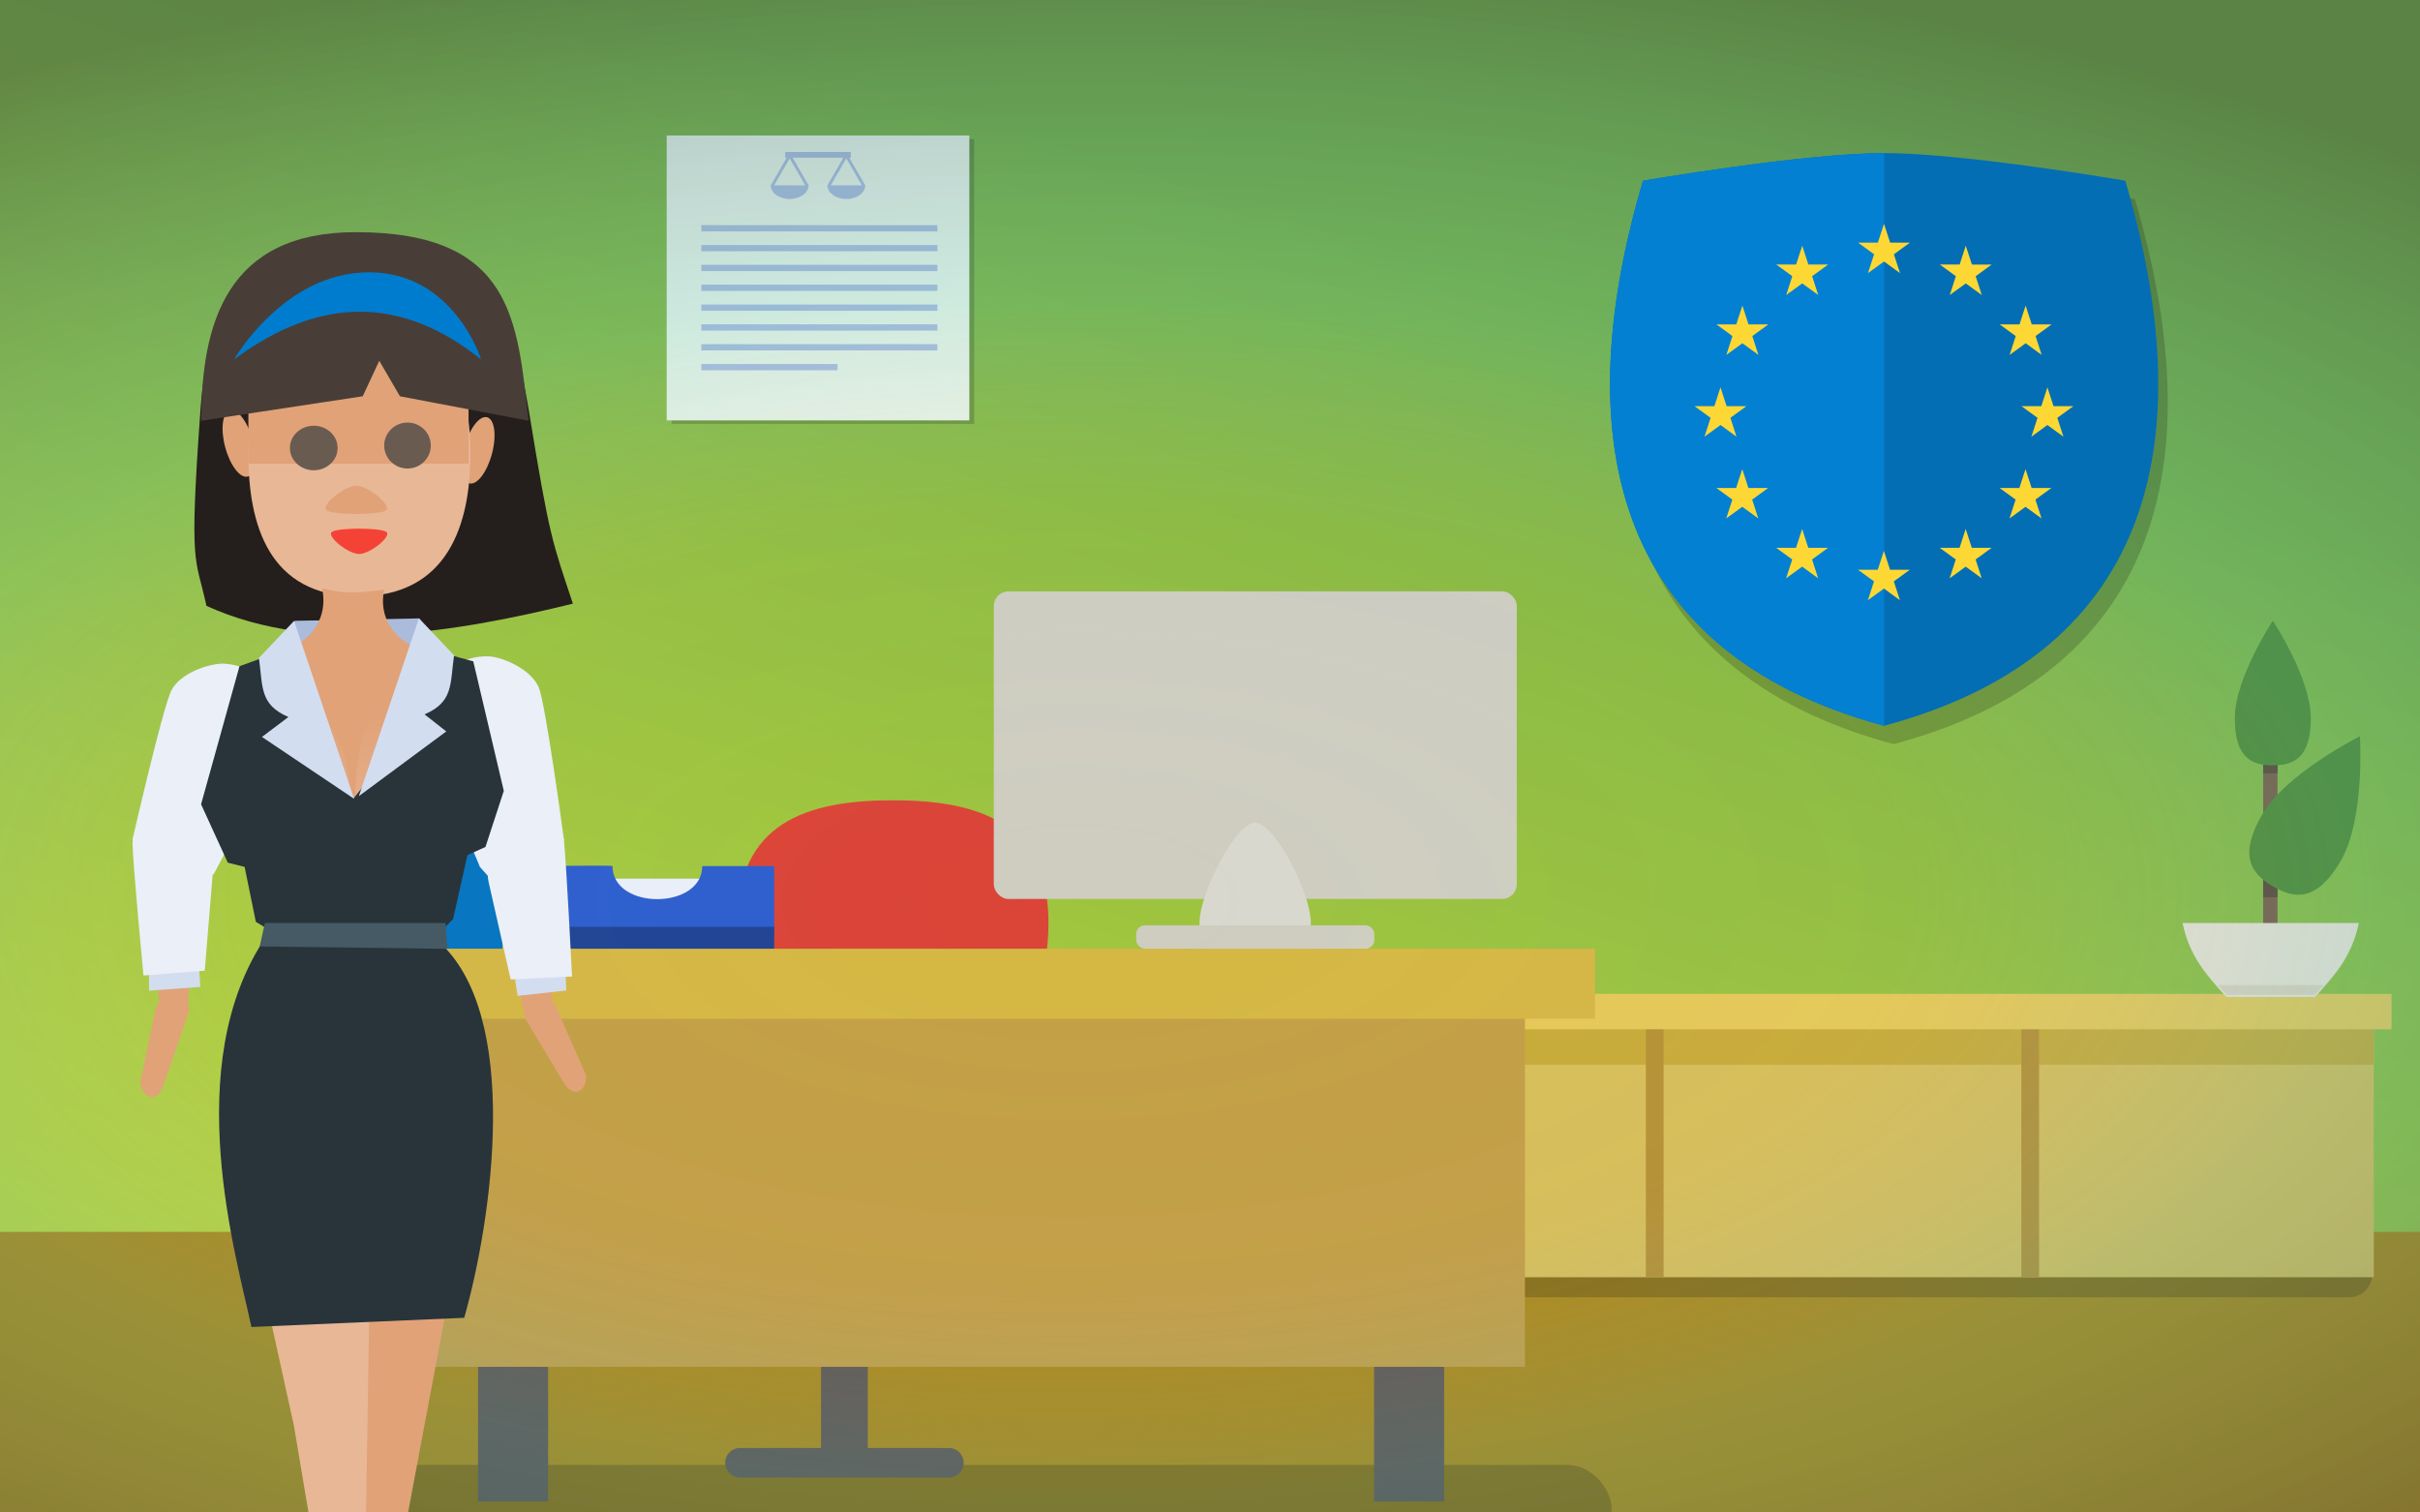 <?xml version="1.0" encoding="UTF-8"?>
<svg width="960" height="600" version="1.1" viewBox="0 0 960 600" xmlns="http://www.w3.org/2000/svg" xmlns:xlink="http://www.w3.org/1999/xlink">
<title>Le registre des traitements de données  pour la RGPD est disponible sur Paperasse.pro, l'application de gestion pour Micro-entrepreneur</title>
<defs>
<linearGradient id="linearGradient9021" x1="-799.8" x2="-1048" y1="-139.3" y2="645.6" gradientUnits="userSpaceOnUse">
<stop stop-color="#7cb342" offset="0"/>
<stop stop-color="#cddc39" offset="1"/>
</linearGradient>
<radialGradient id="radialGradient4679" cx="-7.897" cy="230.6" r="42.47" gradientTransform="matrix(23.73 -.112 .052 10.97 -1712 232.9)" gradientUnits="userSpaceOnUse">
<stop stop-color="#fff" stop-opacity="0" offset="0"/>
<stop stop-color="#a2bdff" stop-opacity=".031" offset=".401"/>
<stop stop-color="#3ab3d1" stop-opacity=".176" offset=".622"/>
<stop stop-color="#111d4a" stop-opacity=".318" offset="1"/>
</radialGradient>
<linearGradient id="linearGradient24129" x1="682.6" x2="682.4" y1="975.5" y2="967.8" gradientTransform="matrix(2.188 0 0 2.188 -1181 -2187)" gradientUnits="userSpaceOnUse" xlink:href="#linearGradient6831"/>
<linearGradient id="linearGradient6831">
<stop stop-color="#e8b796" offset="0"/>
<stop stop-color="#e1a278" offset="1"/>
</linearGradient>
<linearGradient id="linearGradient24131" x1="682.6" x2="682.4" y1="975.5" y2="967.8" gradientTransform="matrix(2.188 0 0 2.188 -1165 -2188)" gradientUnits="userSpaceOnUse" xlink:href="#linearGradient6831"/>
</defs>
<g transform="matrix(.82 0 0 .82 1973 -1909)">
<g transform="translate(-1148 2516)">
<rect x="-1273" y="-206.6" width="1200" height="691.6" color="#000000" color-rendering="auto" fill="url(#linearGradient9021)" image-rendering="auto" shape-rendering="auto" solid-color="#000000" style="isolation:auto;mix-blend-mode:normal"/>
</g>
<g transform="translate(248.2 -65.87)" shape-rendering="auto">
<rect transform="scale(-1)" x="2183" y="-2599" width="146.4" height="137.8" color="#000000" color-rendering="auto" image-rendering="auto" opacity=".2" solid-color="#000000" style="isolation:auto;mix-blend-mode:normal"/>
<g transform="matrix(1.51 0 0 1.51 2020 -1223)">
<rect transform="scale(-1)" x="2785" y="-2530" width="96.97" height="91.28" color="#000000" color-rendering="auto" fill="#eef5e1" image-rendering="auto" solid-color="#000000" style="isolation:auto;mix-blend-mode:normal"/>
<path d="m-2844 2444v1.84h0.478l-5.223 9.049h0.125c0.14 2.325 2.789 4.18 6.045 4.18s5.905-1.855 6.045-4.18h0.139l-5.225-9.049h16.24l-5.225 9.049h0.139c0.14 2.325 2.79 4.18 6.047 4.18s5.905-1.855 6.045-4.18h0.125l-5.225-9.049h0.478v-1.84zm1.434 2.062 4.986 8.635h-9.973zm18.15 0 4.984 8.635h-9.971zm-46.45 21.39v2h75.63v-2zm0 6.356v2h75.63v-2zm0 6.354v2h75.63v-2zm0 6.355v2h75.63v-2zm0 6.354v2h75.63v-2zm0 6.355v2h75.63v-2zm0 6.354v2h75.63v-2zm0 6.356v2h43.63v-2z" color="#000000" color-rendering="auto" fill="#b0bed8" fill-rule="evenodd" image-rendering="auto" solid-color="#000000" style="isolation:auto;mix-blend-mode:normal"/>
</g>
</g>
<rect x="-2421" y="2924" width="1200" height="163.3" fill="#ae8917"/>
<rect x="-1770" y="2933" width="511.6" height="22.66" ry="11.33" opacity=".2"/>
<g transform="matrix(4.284 0 0 4.284 -442.9 -7190)" shape-rendering="auto">
<rect x="-310.2" y="2336" width="120" height="30" color="#000000" color-rendering="auto" fill="#d8be57" image-rendering="auto" solid-color="#000000" style="isolation:auto;mix-blend-mode:normal"/>
<rect x="-310.2" y="2336" width="120" height="6" color="#000000" color-rendering="auto" fill="#c8ab37" image-rendering="auto" solid-color="#000000" style="isolation:auto;mix-blend-mode:normal"/>
<path d="m-272.4 2336v30h2v-30zm42.4 0v30h2v-30z" color="#000000" color-rendering="auto" fill="#b69132" image-rendering="auto" solid-color="#000000" style="isolation:auto;mix-blend-mode:normal"/>
<rect x="-312.2" y="2334" width="124" height="4" color="#000000" color-rendering="auto" fill="#e5c856" image-rendering="auto" solid-color="#000000" style="isolation:auto;mix-blend-mode:normal"/>
</g>
<g transform="matrix(4.284 0 0 4.284 -432.6 -7190)">
<rect x="-205.1" y="2305" width="1.624" height="28.25" color="#000000" color-rendering="auto" fill="#7c5f42" fill-rule="evenodd" image-rendering="auto" shape-rendering="auto" solid-color="#000000" style="isolation:auto;mix-blend-mode:normal"/>
<rect x="-205.1" y="2307" width="1.622" height="2.093" color="#000000" color-rendering="auto" fill="#5f4932" image-rendering="auto" shape-rendering="auto" solid-color="#000000" style="isolation:auto;mix-blend-mode:normal"/>
<g transform="matrix(.707 0 0 .707 -2.322 721.3)">
<path d="m-279.2 2237c0 6.376-2.717 7.545-6.069 7.545s-6.069-1.169-6.069-7.545 6.069-15.55 6.069-15.55 6.069 9.169 6.069 15.55z" color="#000000" color-rendering="auto" fill="#558b2f" image-rendering="auto" shape-rendering="auto" solid-color="#000000" style="isolation:auto;mix-blend-mode:normal"/>
</g>
<rect x="-205.1" y="2321" width="1.622" height="2.093" color="#000000" color-rendering="auto" fill="#5f4932" image-rendering="auto" shape-rendering="auto" solid-color="#000000" style="isolation:auto;mix-blend-mode:normal"/>
<g transform="matrix(.735 .424 -.424 .735 957.4 793.1)">
<path d="m-279.2 2237c0 6.376-2.717 7.545-6.069 7.545s-6.069-1.169-6.069-7.545 6.069-15.55 6.069-15.55 6.069 9.169 6.069 15.55z" color="#000000" color-rendering="auto" fill="#558b2f" image-rendering="auto" shape-rendering="auto" solid-color="#000000" style="isolation:auto;mix-blend-mode:normal"/>
</g>
<path d="m-214.2 2326c0.768 3.672 2.574 5.761 4.955 8.361h9.996c2.381-2.6 4.187-4.69 4.955-8.361z" color="#000000" color-rendering="auto" fill="#e9e1cb" fill-rule="evenodd" image-rendering="auto" shape-rendering="auto" solid-color="#000000" style="isolation:auto;mix-blend-mode:normal"/>
<path d="m-210.2 2333c0.32 0.363 0.625 0.72 0.971 1.098h9.996c0.346-0.378 0.65-0.735 0.971-1.098z" color="#000000" color-rendering="auto" fill="#dbd1b7" fill-rule="evenodd" image-rendering="auto" shape-rendering="auto" solid-color="#000000" style="isolation:auto;mix-blend-mode:normal"/>
</g>
<g transform="matrix(11.3 0 0 11.3 -6107 -3941)" shape-rendering="auto">
<rect x="342.5" y="617.5" width="54.01" height="3.768" ry="1.884" color="#000000" color-rendering="auto" image-rendering="auto" opacity=".2" solid-color="#000000" style="isolation:auto;mix-blend-mode:normal"/>
<path d="m372.4 594.3c0 4.292-2.982 10.29-6.661 10.29s-6.661-5.995-6.661-10.29c0-4.292 2.982-5.255 6.661-5.255s6.661 0.963 6.661 5.255z" color="#000000" color-rendering="auto" fill="#db4437" image-rendering="auto" solid-color="#000000" style="isolation:auto;mix-blend-mode:normal"/>
<g transform="translate(5.658)">
<rect x="345.8" y="592.4" width="8" height="2" color="#000000" color-rendering="auto" fill="#eaeff8" image-rendering="auto" solid-color="#000000" style="isolation:auto;mix-blend-mode:normal"/>
<g transform="translate(0 .262)">
<path d="m345 591.6v2.994h10v-2.994h-3.08c0 1.881-3.842 1.894-3.842 0 6.9e-4 -0.037-3.078 0-3.078 0z" color="#000000" color-rendering="auto" fill="#2d5ecd" image-rendering="auto" solid-color="#000000" style="isolation:auto;mix-blend-mode:normal"/>
<rect x="345" y="594.2" width="10" height="1" color="#000000" color-rendering="auto" fill="#204393" image-rendering="auto" solid-color="#000000" style="isolation:auto;mix-blend-mode:normal"/>
</g>
</g>
<g transform="matrix(.734 0 0 .734 -36.57 398.8)">
<rect x="520.4" y="269.3" width="5" height="1" color="#000000" color-rendering="auto" image-rendering="auto" opacity=".1" solid-color="#000000" style="isolation:auto;mix-blend-mode:normal"/>
<rect transform="rotate(7.579)" x="553.8" y="186.2" width="1.601" height="9.017" rx="2.444" ry=".621" color="#000000" color-rendering="auto" fill="#fdd835" image-rendering="auto" solid-color="#000000" style="isolation:auto;mix-blend-mode:normal"/>
<rect transform="rotate(-8.404)" x="476.5" y="332" width="1.422" height="8.123" rx=".681" ry="1.038" color="#000000" color-rendering="auto" fill="#9c27b0" image-rendering="auto" solid-color="#000000" style="isolation:auto;mix-blend-mode:normal"/>
<rect transform="rotate(1.209)" x="527.5" y="244.7" width="1.601" height="9.017" rx="2.444" ry=".621" color="#000000" color-rendering="auto" fill="#f44336" image-rendering="auto" solid-color="#000000" style="isolation:auto;mix-blend-mode:normal"/>
<path d="m520 261.7h5.899l-0.737 7.925h-4.424z" color="#000000" color-rendering="auto" fill="#0474be" image-rendering="auto" solid-color="#000000" style="isolation:auto;mix-blend-mode:normal"/>
</g>
<path transform="matrix(.772 0 0 .772 -7.356 139.6)" d="m479.3 606.1v12h-4.494c-0.455 0-0.82 0.366-0.82 0.82 0 0.455 0.366 0.82 0.82 0.82h11.58c0.455 0 0.822-0.366 0.822-0.82 0-0.455-0.368-0.82-0.822-0.82h-4.494v-12zm-19.02 5.904v9.064h3.885v-9.064zm49.69 0v9.064h3.885v-9.064z" color="#000000" color-rendering="auto" fill="#63584e" image-rendering="auto" solid-color="#000000" style="isolation:auto;mix-blend-mode:normal"/>
<g transform="translate(-22.2)">
<rect x="367" y="597.3" width="48" height="16" color="#000000" color-rendering="auto" fill="#c39f44" image-rendering="auto" solid-color="#000000" style="isolation:auto;mix-blend-mode:normal"/>
<rect x="364" y="595.4" width="54" height="3" color="#000000" color-rendering="auto" fill="#d5b743" image-rendering="auto" solid-color="#000000" style="isolation:auto;mix-blend-mode:normal"/>
</g>
<g transform="translate(9.06)">
<rect x="361" y="580.1" width="22.39" height="13.17" ry=".628" color="#000000" color-rendering="auto" fill="#cecdc0" image-rendering="auto" solid-color="#000000" style="isolation:auto;mix-blend-mode:normal"/>
<path d="m374.5 594.7h-4.62c-0.462-0.939 1.386-4.697 2.31-4.697 0.924 0 2.772 3.758 2.31 4.697z" color="#000000" color-rendering="auto" fill="#d9d8ce" image-rendering="auto" solid-color="#000000" style="isolation:auto;mix-blend-mode:normal"/>
<rect x="367.1" y="594.4" width="10.19" height="1" ry=".366" color="#000000" color-rendering="auto" fill="#cecdc0" image-rendering="auto" solid-color="#000000" style="isolation:auto;mix-blend-mode:normal"/>
</g>
</g>
<rect x="-2421" y="2307" width="1200" height="780.3" color="#000000" color-rendering="auto" fill="url(#radialGradient4679)" image-rendering="auto" shape-rendering="auto" solid-color="#000000" style="isolation:auto;mix-blend-mode:normal"/>
<g transform="matrix(4.384 0 0 4.384 -3637 2982)" shape-rendering="auto">
<g transform="matrix(1.361 0 0 1.361 -282.9 -1392)">
<path d="m430.9 962.3c9.024 4.122 20.47 2.082 29.71-0.179-1.688-5.086-1.887-5.342-3.534-15.43-1.542-9.439-4.235-14.27-13.34-14.27-8.379 0-12.57 3.516-13.32 13.94-0.947 13.11-0.398 11.85 0.483 15.94z" color="#000000" color-rendering="auto" fill="#241f1c" image-rendering="auto" solid-color="#000000" style="isolation:auto;mix-blend-mode:normal"/>
<ellipse transform="rotate(-15)" cx="173.1" cy="1029" rx="1.147" ry="2.775" color="#000000" color-rendering="auto" fill="#e1a278" image-rendering="auto" solid-color="#000000" style="isolation:auto;mix-blend-mode:normal"/>
<ellipse transform="rotate(15)" cx="683.3" cy="800.1" rx="1.147" ry="2.775" color="#000000" color-rendering="auto" fill="#e1a278" image-rendering="auto" solid-color="#000000" style="isolation:auto;mix-blend-mode:normal"/>
<path d="m452.3 950c0 5.694-1.831 11.53-9.095 11.53s-8.907-5.839-8.907-11.53c0-7.892 4.03-12.13 9.001-12.13 4.971 0 9.001 3.712 9.001 12.13z" color="#000000" color-rendering="auto" fill="#e8b796" image-rendering="auto" solid-color="#000000" style="isolation:auto;mix-blend-mode:normal"/>
<path transform="matrix(.868 0 0 -.404 -11.77 1410)" d="m526.8 1123c-0.51 0.884-4.593 0.884-5.103 0-0.51-0.884 1.531-4.42 2.552-4.42s3.062 3.536 2.552 4.42z" color="#000000" color-rendering="auto" fill="#f44336" image-rendering="auto" solid-color="#000000" style="isolation:auto;mix-blend-mode:normal"/>
<rect x="434.3" y="940.3" width="17.85" height="10.47" color="#000000" color-rendering="auto" fill="#e1a278" image-rendering="auto" solid-color="#000000" style="isolation:auto;mix-blend-mode:normal"/>
<path transform="matrix(.946 0 0 .45 -52.89 449.2)" d="m526.8 1123c-0.51 0.884-4.593 0.884-5.103 0-0.51-0.884 1.531-4.42 2.552-4.42s3.062 3.536 2.552 4.42z" color="#000000" color-rendering="auto" fill="#e1a278" image-rendering="auto" solid-color="#000000" style="isolation:auto;mix-blend-mode:normal"/>
<ellipse cx="439.6" cy="949.5" rx="1.934" ry="1.806" color="#000000" color-rendering="auto" fill="#6a5b51" image-rendering="auto" solid-color="#000000" style="isolation:auto;mix-blend-mode:normal"/>
<ellipse cx="447.2" cy="949.3" rx="1.889" ry="1.863" color="#000000" color-rendering="auto" fill="#6a5b51" image-rendering="auto" solid-color="#000000" style="isolation:auto;mix-blend-mode:normal"/>
<path d="m443 932c-10.5 0-12.52 7.47-12.52 15.29l13.09-1.984 1.341-2.878 1.678 2.878 10.43 1.984c-0.917-8.072-1.222-15.29-14.02-15.29z" color="#000000" color-rendering="auto" fill="#483e37" image-rendering="auto" solid-color="#000000" style="isolation:auto;mix-blend-mode:normal"/>
</g>
<path d="m313.3-80.66 13.7-0.265 3.967 4.632-21.38 0.212z" color="#000000" color-rendering="auto" fill="#abbbdb" fill-rule="evenodd" image-rendering="auto" solid-color="#000000" style="isolation:auto;mix-blend-mode:normal"/>
<path d="m316.3-84.25s0.958 3.205-1.812 5.534c-2.77 2.329-6.234 2.885-11 4.182-4.762 1.297-5.623 11.44 0.363 10.33 1.59 1.883 3.424 6.455 4.371 8.436 3.483 7.285 2.265 12.86 2.265 12.86 0 14.42 19.2 13.45 19.2 0.648 0 0-1.577-6.058 1.87-13.25 0.982-2.05 2.651-7.69 4.302-9.642 5.95 0.406 4.543-8.583 1.198-9.742-3.344-1.159-9.278-1.489-12.05-3.818-2.77-2.329-1.815-5.386-1.815-5.386-3.887 0.465-4.264 0.426-6.902-0.148z" color="#000000" color-rendering="auto" fill="#e1a278" image-rendering="auto" solid-color="#000000" style="isolation:auto;mix-blend-mode:normal"/>
<g transform="matrix(1.741 0 0 1.741 -876.1 -1754)" fill="#e1a278">
<path d="m679.9 970.1-3.084 7.852c-0.801 1.4-3.273 0.499-2.932-0.796l1.636-10.33c0.948-3.866 6.233-1.771 4.38 3.276z" color="#000000" color-rendering="auto" image-rendering="auto" solid-color="#000000" style="isolation:auto;mix-blend-mode:normal"/>
<path d="m676.4 985.5c-0.268 1.125-1.757 1.331-1.784 0.371l-0.688-7.868c-0.089-3.197 3.083-3.328 2.996 0.058z" color="#000000" color-rendering="auto" image-rendering="auto" solid-color="#000000" style="isolation:auto;mix-blend-mode:normal"/>
<path d="m673.4 990.3 0.978-4.714c0.97-1.27 2.338-0.65 2.05 0.425l-1.551 4.5c-0.535 1.571-1.597 0.518-1.476-0.211z" color="#000000" color-rendering="auto" image-rendering="auto" solid-color="#000000" style="isolation:auto;mix-blend-mode:normal"/>
</g>
<path d="m334.1-33.55c2.194 8.186-2.897 10.52-14.45 10.52s-16.15-2.337-13.95-10.52c2.294-8.56 7.669-15.18 14.2-15.18s11.97 6.849 14.2 15.18z" color="#000000" color-rendering="auto" fill="#e1a278" image-rendering="auto" solid-color="#000000" style="isolation:auto;mix-blend-mode:normal"/>
<path d="m307.9-55.27 2.978 10.88 18.32-0.229 3.665-13.63z" color="#000000" color-rendering="auto" fill="#28343a" image-rendering="auto" solid-color="#000000" style="isolation:auto;mix-blend-mode:normal"/>
<path d="m319.4-61.04c0 4.364-3.538 7.902-7.902 7.902s-7.902-3.538-7.902-7.902 5.141-10.88 9.505-10.88 6.299 6.515 6.299 10.88z" color="#000000" color-rendering="auto" fill="url(#linearGradient24129)" image-rendering="auto" solid-color="#000000" style="isolation:auto;mix-blend-mode:normal"/>
<g transform="matrix(-1.741 0 0 1.741 1516 -1755)" fill="#e1a278">
<path d="m680.2 970.2-2.435 8.077c-0.684 1.46-3.222 0.764-2.987-0.554l0.789-10.43c0.63-3.93 6.068-2.272 4.632 2.909z" color="#000000" color-rendering="auto" image-rendering="auto" solid-color="#000000" style="isolation:auto;mix-blend-mode:normal"/>
<path d="m676.3 986.5c-0.383 1.091-1.885 1.142-1.813 0.184l0.134-7.897c0.244-3.189 3.412-2.989 2.974 0.369z" color="#000000" color-rendering="auto" image-rendering="auto" solid-color="#000000" style="isolation:auto;mix-blend-mode:normal"/>
<path d="m672.4 990.4 1.938-4.407c1.213-1.04 1.687-0.14 1.916 0.843l-2.454 4.079c-0.85 1.425-1.67 0.174-1.4-0.514z" color="#000000" color-rendering="auto" image-rendering="auto" solid-color="#000000" style="isolation:auto;mix-blend-mode:normal"/>
</g>
<path d="m335.8-61.5c0 4.364-3.538 7.902-7.902 7.902s-7.902-3.538-7.902-7.902c0-4.364 1.018-10.88 5.382-10.88 4.364 0 10.42 6.515 10.42 10.88z" color="#000000" color-rendering="auto" fill="url(#linearGradient24131)" image-rendering="auto" solid-color="#000000" style="isolation:auto;mix-blend-mode:normal"/>
<path d="m334.6-28.49c-3.308 17.05-6.647 34.68-9.827 51.75 3.884 10.92-1.789 8.431-2.994 5.026-0.33-1.843-1.921-3.11-1.419-5.784 0.101-17.36-0.41-34.81-1.335-52.14z" color="#000000" color-rendering="auto" fill="#e1a278" image-rendering="auto" solid-color="#000000" style="isolation:auto;mix-blend-mode:normal"/>
<path d="m324.9 22.76c-0.364 1.63 2.538 6.666-0.289 8.082-2.78 0.187-3.554-7.725-3.554-7.725-0.371 1.61-0.954 4.652-0.755 6.605 0 0 2.424 8.536 5.799 7.097 4.301-1.833-0.247-10.2-0.116-10.2z" color="#000000" color-rendering="auto" fill="#241f1c" image-rendering="auto" solid-color="#000000" style="isolation:auto;mix-blend-mode:normal"/>
<path d="m305.1-28.66 8.103 36.81 2.974 17.72c-2.054 15.63 6.965 11.51 5.208 3.355l-0.304-6.415 0.861-52.94z" color="#000000" color-rendering="auto" fill="#e8b796" image-rendering="auto" solid-color="#000000" style="isolation:auto;mix-blend-mode:normal"/>
<path d="m310.1-45.76 18.9 0.344c9.428 8.04 6.043 30.99 2.997 41.67l-23.48 1.014c-1.617-7.641-7.983-28.89 1.584-43.03z" color="#000000" color-rendering="auto" fill="#28343a" image-rendering="auto" solid-color="#000000" style="isolation:auto;mix-blend-mode:normal"/>
<path d="m306.7-58.74 2.303 11.3 1.047 0.628h19.78l0.942-0.942 2.512-11.2-10.92 5.911-2.237 5.571-1.776-5.516z" color="#000000" color-rendering="auto" fill="#28343a" image-rendering="auto" solid-color="#000000" style="isolation:auto;mix-blend-mode:normal"/>
<path d="m316 26.65c0.398 1.209-1.07 8.834 2.537 8.81 2.848-0.041 2.728-8.407 2.728-8.407 0.871 1.404 0.306 2.954 0.816 5.415-0.185 0 1.027 9.028-3.205 9.129-5.029 0.119-4.162-6.692-4.162-6.692-0.084-2.294 0.464-7.584 1.287-8.256z" color="#000000" color-rendering="auto" fill="#28343a" image-rendering="auto" solid-color="#000000" style="isolation:auto;mix-blend-mode:normal"/>
<path d="m306.6-109.5c9.714-7.226 18.76-6.819 27.26 0 0 0-2.978-9.62-12.37-9.62s-14.89 9.62-14.89 9.62z" color="#000000" color-rendering="auto" fill="#007ccf" image-rendering="auto" solid-color="#000000" style="isolation:auto;mix-blend-mode:normal"/>
<path d="m310-47.31h19.93l0.209 2.847-20.71-0.262z" color="#000000" color-rendering="auto" fill="#455a64" image-rendering="auto" solid-color="#000000" style="isolation:auto;mix-blend-mode:normal"/>
<path d="m295.4-56.54c1.829 8.219 5.651 4.48 8.955 3.848l5.982-11.32c0.456-5.203 1.288-11.49-4.81-11.92-1.628-0.074-4.884 1.036-5.847 2.96-0.962 1.924-4.28 16.43-4.28 16.43z" color="#000000" color-rendering="auto" fill="#eaeff8" image-rendering="auto" solid-color="#000000" style="isolation:auto;mix-blend-mode:normal"/>
<path d="m343-56.51c-1.543 8.738-4.973 8.044-9.27 3.012l-4.919-11.82c0.023-5.223-0.23-11.56 5.882-11.42 1.628 0.076 4.769 1.479 5.551 3.484 0.782 2.004 2.756 16.75 2.756 16.75z" color="#000000" color-rendering="auto" fill="#eaeff8" image-rendering="auto" solid-color="#000000" style="isolation:auto;mix-blend-mode:normal"/>
<path d="m297.2-43.48 5.442-0.413 0.235 3.632-5.651 0.413z" color="#000000" color-rendering="auto" fill="#d3ddf0" image-rendering="auto" solid-color="#000000" style="isolation:auto;mix-blend-mode:normal"/>
<path d="m296.6-41.52 6.763-0.535 0.87-10.51c0.384-4.366-7.818-11.31-8.839-3.52 0.027 2.151 1.207 14.56 1.207 14.56z" color="#000000" color-rendering="auto" fill="#eaeff8" image-rendering="auto" solid-color="#000000" style="isolation:auto;mix-blend-mode:normal"/>
<path d="m343.1-43.44-5.743 0.678 0.533 3.488 5.372-0.593z" color="#000000" color-rendering="auto" fill="#d3ddf0" image-rendering="auto" solid-color="#000000" style="isolation:auto;mix-blend-mode:normal"/>
<path d="m343.9-41.41-6.776 0.328-2.45-10.82c-0.935-4.282 6.319-12.21 8.321-4.614 0.247 2.137 0.905 15.1 0.905 15.1z" color="#000000" color-rendering="auto" fill="#eaeff8" image-rendering="auto" solid-color="#000000" style="isolation:auto;mix-blend-mode:normal"/>
<path d="m307.2-75.65 2.52-0.916 10.08 15.49 3.202-4.035 7.787-11.68 2.209 0.606 3.368 14.29-2.022 6.186-6.646 3.031-7.876-3.835-7.474 4.171-6.441-1.632-2.947-6.438z" color="#000000" color-rendering="auto" fill="#28343a" image-rendering="auto" solid-color="#000000" style="isolation:auto;mix-blend-mode:normal"/>
<path d="m327-80.94-6.633 19.63 9.65-7.143-2.396-1.885c3.188-1.372 2.811-3.306 3.256-6.514zm-13.78 0.291-3.877 4.09c0.444 3.207 0.068 5.142 3.256 6.514l-2.92 2.199 10.17 6.83z" color="#000000" color-rendering="auto" fill="#d3ddf0" image-rendering="auto" solid-color="#000000" style="isolation:auto;mix-blend-mode:normal"/>
</g>
<g transform="matrix(1.534 0 0 1.534 669.8 1332)">
<path d="m-1484 712.1c-23.12 78.11-11.77 148.3 76.05 171.9 87.82-23.53 99.17-93.75 76.05-171.9 0 0-50.66-8.709-76.05-8.709-25.39 0-76.05 8.709-76.05 8.709z" fill="#08090a" opacity=".188"/>
<path d="m-1487 706.3c-23.12 78.11-11.77 148.3 76.05 171.9 87.82-23.53 99.17-93.75 76.05-171.9 0 0-50.66-8.709-76.05-8.709-25.39 0-76.05 8.709-76.05 8.709z" fill="#046eb4"/>
<path d="m-1487 706.3c-23.12 78.11-11.77 148.3 76.05 171.9v-180.6c-25.39 0-76.05 8.709-76.05 8.709z" fill="#0480d2"/>
<path d="m-1411 719.9-1.927 5.935h-6.241l5.048 3.669-1.927 5.943 5.056-3.669 5.048 3.669-1.935-5.935 5.056-3.677h-6.241zm-25.78 6.91-1.935 5.935h-6.241l5.048 3.669-1.927 5.943 5.048-3.677 5.056 3.677-1.927-5.943 5.048-3.669h-6.241zm51.57 0-1.927 5.935h-6.249l5.056 3.669-1.927 5.943 5.048-3.669 5.056 3.669-1.935-5.935 5.056-3.677h-6.241zm-70.44 18.88-1.935 5.935h-6.241l5.048 3.669-1.927 5.943 5.048-3.677 5.056 3.677-1.927-5.943 5.048-3.669h-6.241zm89.32 0-1.927 5.935h-6.249l5.056 3.677-1.927 5.935 5.056-3.677 5.048 3.677-1.927-5.943 5.048-3.669h-6.249zm-96.23 25.78-1.935 5.943h-6.241l5.056 3.677-1.935 5.935 5.056-3.669 5.048 3.669-1.927-5.943 5.048-3.669h-6.241zm103.1 0-1.927 5.943h-6.249l5.056 3.677-1.935 5.935 5.048-3.677 5.056 3.677-1.927-5.935 5.056-3.677h-6.249zm-96.23 25.79-1.935 5.943h-6.241l5.048 3.669-1.927 5.943 5.056-3.677 5.048 3.677-1.927-5.943 5.048-3.669h-6.241zm89.32 0-1.927 5.943h-6.249l5.056 3.669-1.927 5.943 5.048-3.669 5.056 3.669-1.935-5.951 5.056-3.661h-6.249zm-70.44 18.88-1.935 5.943h-6.241l5.048 3.669-1.927 5.935 5.056-3.669 5.048 3.669-1.927-5.935 5.048-3.669h-6.241zm51.57 0-1.927 5.943h-6.249l5.056 3.669-1.927 5.935 5.048-3.669 5.056 3.669-1.927-5.935 5.048-3.669h-6.241zm-25.79 6.91-1.927 5.943h-6.241l5.048 3.669-1.927 5.935 5.056-3.669 5.048 3.669-1.935-5.935 5.056-3.669h-6.241z" fill="#fdd835"/>
</g>
</g>
</svg>
